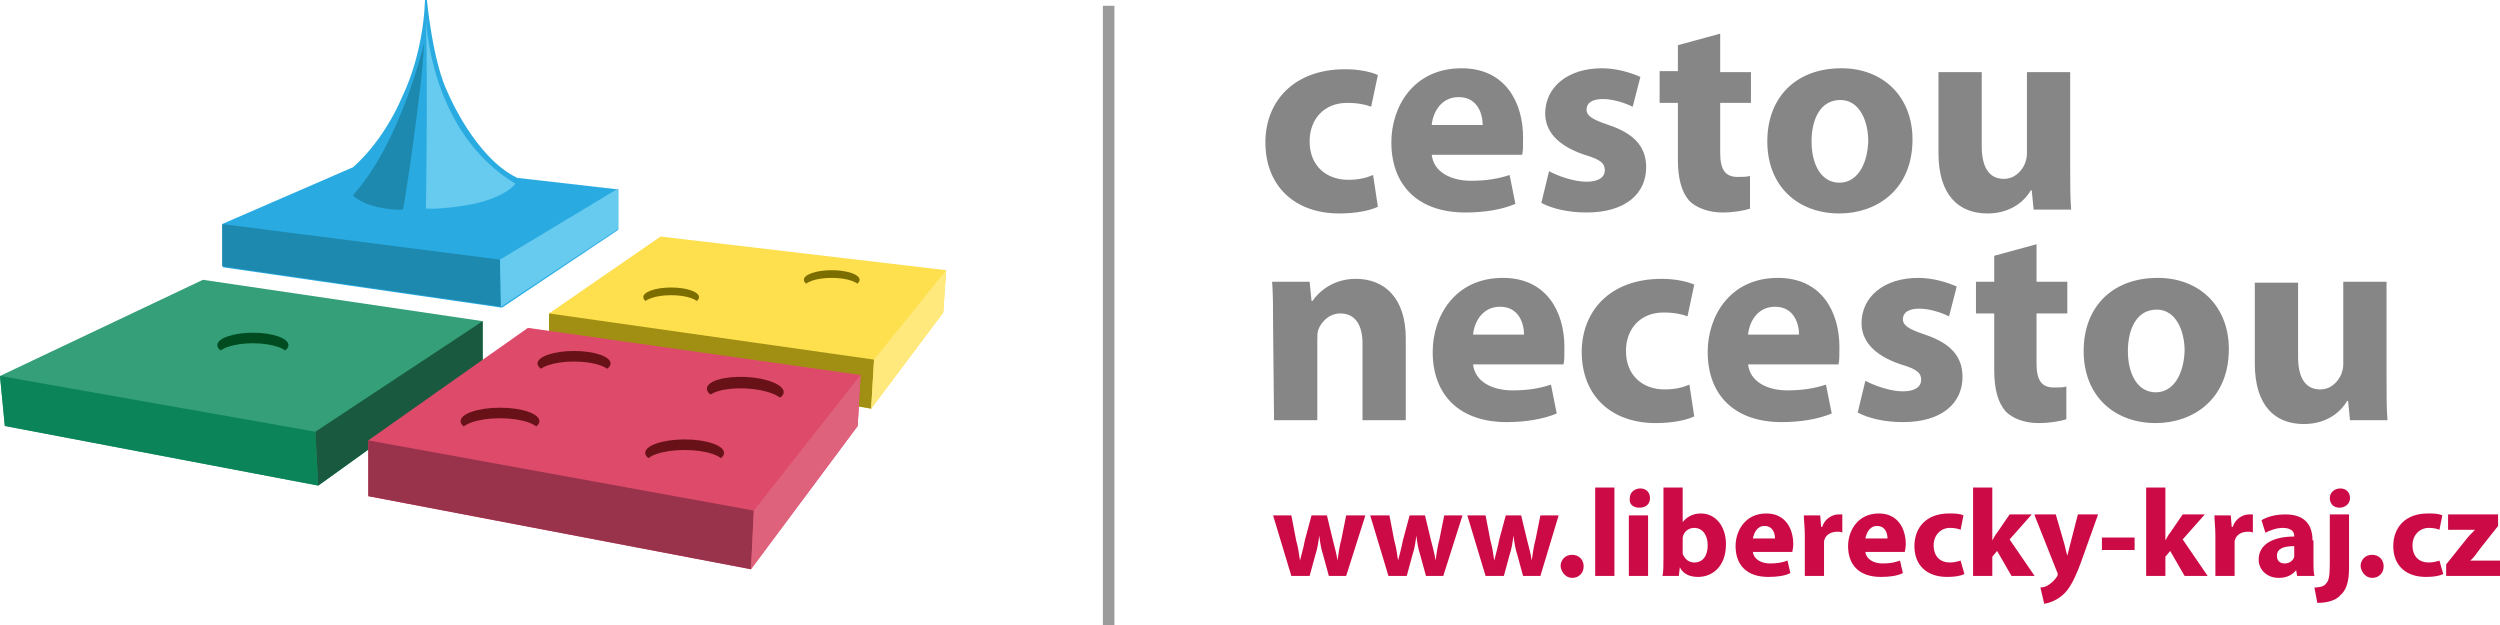 <?xml version="1.0" encoding="utf-8"?>
<!-- Generator: Adobe Illustrator 19.1.0, SVG Export Plug-In . SVG Version: 6.00 Build 0)  -->
<svg version="1.1" id="Vrstva_1" xmlns="http://www.w3.org/2000/svg" xmlns:xlink="http://www.w3.org/1999/xlink" x="0px" y="0px"
	 width="260px" height="65px" viewBox="-469 -12 260 65" enable-background="new -469 -12 260 65" xml:space="preserve">
<g>
	<path fill="#868686" d="M-253.7-4.5h-4.5V4c0,0.4-0.1,0.7-0.2,1c-0.3,0.7-1,1.6-2.2,1.6c-1.6,0-2.3-1.3-2.3-3.4v-7.7h-4.5v8.4
		c0,4.4,2.1,6.3,5.1,6.3c2.6,0,4-1.5,4.5-2.4h0.1l0.2,2h3.9c-0.1-1.2-0.1-2.7-0.1-4.6V-4.5z M-277.7,7c-1.9,0-2.9-1.9-2.9-4.3
		c0-2.1,0.8-4.3,3-4.3c2,0,2.9,2.2,2.9,4.3C-274.8,5.2-275.9,7-277.7,7L-277.7,7z M-277.7,10.2c3.8,0,7.6-2.4,7.6-7.7
		c0-4.4-3-7.4-7.4-7.4c-4.7,0-7.7,3-7.7,7.6C-285.2,7.4-282,10.2-277.7,10.2L-277.7,10.2z M-294.5-7.3v2.7h-1.9v3.3h1.9v5.9
		c0,2,0.4,3.4,1.2,4.3c0.7,0.7,2,1.2,3.4,1.2c1.2,0,2.3-0.2,2.9-0.4V6.3c-0.4,0.1-0.7,0.1-1.3,0.1c-1.3,0-1.8-0.8-1.8-2.5v-5.2h3.2
		v-3.2h-3.2v-4L-294.5-7.3z M-308.7,9.1c1.1,0.6,2.8,1,4.7,1c4.1,0,6.2-2,6.2-4.7c0-2.1-1.2-3.5-3.9-4.4c-1.8-0.6-2.3-1-2.3-1.6
		c0-0.7,0.6-1.1,1.7-1.1c1.2,0,2.5,0.5,3.1,0.8l0.8-3.1c-0.9-0.4-2.4-0.9-4-0.9c-3.6,0-5.9,2-5.9,4.7c0,1.7,1.1,3.3,4.1,4.3
		c1.7,0.5,2.1,0.9,2.1,1.6s-0.6,1.2-1.9,1.2c-1.3,0-3-0.6-3.9-1.1L-308.7,9.1z M-320.1,1c0.1-1.2,0.9-2.9,2.8-2.9
		c2,0,2.5,1.8,2.5,2.9H-320.1z M-310.7,4.1c0.1-0.3,0.1-1,0.1-1.8c0-3.6-1.8-7.2-6.4-7.2c-5,0-7.3,4-7.3,7.7c0,4.5,2.8,7.3,7.7,7.3
		c2,0,3.8-0.3,5.2-0.9l-0.6-3c-1.2,0.4-2.5,0.6-4,0.6c-2.1,0-3.9-0.9-4.1-2.7H-310.7z M-326.2,6.2c-0.7,0.3-1.5,0.5-2.6,0.5
		c-2.2,0-4-1.4-4-4c0-2.3,1.5-4,3.9-4c1.2,0,2,0.2,2.5,0.4l0.7-3.3c-0.9-0.4-2.2-0.6-3.4-0.6c-5.4,0-8.3,3.4-8.3,7.6
		c0,4.5,3,7.4,7.7,7.4c1.7,0,3.2-0.3,4-0.7L-326.2,6.2z"/>
	<path fill="#868686" d="M-220.8,17.3h-4.5v8.6c0,0.4-0.1,0.7-0.2,1c-0.3,0.7-1,1.6-2.2,1.6c-1.6,0-2.3-1.3-2.3-3.4v-7.7h-4.5v8.4
		c0,4.4,2.1,6.3,5.1,6.3c2.6,0,4-1.5,4.5-2.4h0.1l0.2,2h3.9c-0.1-1.2-0.1-2.7-0.1-4.6V17.3z M-244.8,28.8c-1.9,0-2.9-1.9-2.9-4.3
		c0-2.1,0.8-4.3,3-4.3c2,0,2.9,2.2,2.9,4.3C-241.9,27-243,28.8-244.8,28.8L-244.8,28.8z M-244.8,32c3.8,0,7.6-2.4,7.6-7.7
		c0-4.4-3-7.4-7.4-7.4c-4.7,0-7.7,3-7.7,7.6C-252.3,29.2-249.1,32-244.8,32L-244.8,32z M-261.6,14.6v2.7h-1.9v3.3h1.9v5.9
		c0,2,0.4,3.4,1.2,4.3c0.7,0.7,1.9,1.2,3.4,1.2c1.2,0,2.3-0.2,2.9-0.4v-3.4c-0.4,0.1-0.7,0.1-1.3,0.1c-1.3,0-1.8-0.8-1.8-2.5v-5.2
		h3.2v-3.3h-3.2v-3.9L-261.6,14.6z M-275.8,30.9c1.1,0.6,2.8,1,4.7,1c4.1,0,6.2-2,6.2-4.7c0-2.1-1.2-3.5-3.9-4.4
		c-1.8-0.6-2.3-1-2.3-1.6c0-0.7,0.6-1.1,1.7-1.1c1.2,0,2.5,0.5,3.1,0.8l0.8-3.1c-0.9-0.4-2.4-0.9-4-0.9c-3.6,0-5.9,2-5.9,4.7
		c0,1.7,1.1,3.3,4.1,4.3c1.7,0.5,2.1,0.9,2.1,1.6c0,0.7-0.6,1.2-1.9,1.2s-3-0.6-3.9-1.1L-275.8,30.9z M-287.2,22.8
		c0.1-1.2,0.9-2.9,2.8-2.9c2,0,2.5,1.8,2.5,2.9H-287.2z M-277.8,25.9c0.1-0.3,0.1-1,0.1-1.8c0-3.6-1.8-7.2-6.4-7.2
		c-5,0-7.3,4-7.3,7.7c0,4.5,2.8,7.3,7.7,7.3c1.9,0,3.8-0.3,5.2-0.9l-0.6-3c-1.2,0.4-2.5,0.6-4,0.6c-2.1,0-3.9-0.9-4.1-2.7
		C-287.2,25.9-277.8,25.9-277.8,25.9z M-293.3,28c-0.7,0.3-1.5,0.5-2.6,0.5c-2.2,0-4-1.4-4-4c0-2.3,1.5-4,3.9-4c1.2,0,2,0.2,2.5,0.4
		l0.7-3.3c-0.9-0.4-2.2-0.6-3.4-0.6c-5.4,0-8.3,3.4-8.3,7.6c0,4.5,3,7.4,7.7,7.4c1.7,0,3.2-0.3,4-0.7L-293.3,28z M-315.8,22.8
		c0.1-1.2,0.9-2.9,2.8-2.9c2,0,2.5,1.8,2.5,2.9H-315.8z M-306.4,25.9c0.1-0.3,0.1-1,0.1-1.8c0-3.6-1.8-7.2-6.4-7.2
		c-5,0-7.3,4-7.3,7.7c0,4.5,2.8,7.3,7.7,7.3c1.9,0,3.8-0.3,5.2-0.9l-0.6-3c-1.2,0.4-2.4,0.6-4,0.6c-2.1,0-3.9-0.9-4.1-2.7
		C-315.8,25.9-306.4,25.9-306.4,25.9z M-336.5,31.7h4.5v-8.3c0-0.4,0-0.8,0.1-1.1c0.3-0.8,1.1-1.7,2.3-1.7c1.6,0,2.3,1.3,2.3,3.1v8
		h4.5v-8.5c0-4.2-2.2-6.2-5.2-6.2c-2.4,0-3.9,1.4-4.5,2.3h-0.1l-0.2-2h-3.9c0.1,1.3,0.1,2.8,0.1,4.6L-336.5,31.7L-336.5,31.7z"/>
	<path fill="#CC0B46" d="M-214.5,47.9h5.5v-1.6h-3.1l0,0c0.4-0.3,0.7-0.8,1-1.2l1.9-2.4v-1.2h-5.2v1.6h2.8l0,0
		c-0.4,0.4-0.7,0.7-1,1.1l-2,2.5v1.2H-214.5z M-215.3,46.3c-0.3,0.1-0.7,0.2-1.1,0.2c-1,0-1.7-0.6-1.7-1.8c0-1,0.7-1.8,1.7-1.8
		c0.5,0,0.9,0.1,1.1,0.2l0.3-1.5c-0.4-0.2-1-0.2-1.5-0.2c-2.4,0-3.6,1.5-3.6,3.4c0,2,1.3,3.2,3.4,3.2c0.8,0,1.4-0.1,1.8-0.3
		L-215.3,46.3z M-222.3,48.1c0.7,0,1.2-0.5,1.2-1.2s-0.5-1.2-1.2-1.2s-1.2,0.5-1.2,1.2C-223.4,47.6-222.9,48.1-222.3,48.1
		L-222.3,48.1z M-225.7,40.8c0.6,0,1.1-0.4,1.1-1s-0.4-1-1-1s-1.1,0.4-1.1,1C-226.7,40.4-226.3,40.8-225.7,40.8L-225.7,40.8z
		 M-228,50.7c0.9,0,1.9-0.2,2.4-0.8c0.6-0.5,0.9-1.4,0.9-2.8v-5.6h-2v5.1c0,1.3-0.1,1.8-0.4,2.1c-0.2,0.3-0.7,0.4-1.2,0.4L-228,50.7
		z M-230.4,45.6c0,0.1,0,0.2,0,0.3c-0.1,0.4-0.5,0.7-1,0.7c-0.4,0-0.8-0.2-0.8-0.8c0-0.8,0.8-1,1.8-1V45.6z M-228.5,44.2
		c0-1.5-0.7-2.7-2.8-2.7c-1.2,0-2,0.3-2.5,0.6l0.4,1.3c0.4-0.2,1.1-0.5,1.8-0.5c1,0,1.2,0.5,1.2,0.8v0.1c-2.2,0-3.7,0.8-3.7,2.4
		c0,1,0.8,1.9,2.1,1.9c0.8,0,1.4-0.3,1.8-0.8l0,0l0.1,0.6h1.8c-0.1-0.4-0.1-0.9-0.1-1.5v-2.2H-228.5z M-238.6,47.9h2v-3.2
		c0-0.2,0-0.3,0-0.4c0.1-0.6,0.6-1,1.4-1c0.2,0,0.4,0,0.5,0.1v-1.9c-0.1,0-0.2,0-0.4,0c-0.6,0-1.4,0.4-1.7,1.3h-0.1l-0.1-1.2h-1.7
		c0,0.5,0.1,1.2,0.1,2.1V47.9z M-243.8,38.7h-2v9.2h2v-2l0.5-0.6l1.5,2.6h2.4l-2.6-3.8l2.3-2.6h-2.3l-1.3,1.9
		c-0.2,0.2-0.3,0.5-0.5,0.8l0,0V38.7z M-250.4,45.2h3.4v-1.3h-3.4V45.2z M-257.4,41.6l2.3,5.8c0.1,0.2,0.1,0.2,0.1,0.3
		s0,0.2-0.1,0.3c-0.2,0.3-0.5,0.6-0.8,0.8c-0.3,0.2-0.6,0.3-0.9,0.3l0.4,1.7c0.5-0.1,1.2-0.3,1.9-0.9c0.7-0.6,1.3-1.6,2.2-4.2
		l1.5-4.2h-2.1l-0.8,3.1c-0.1,0.4-0.2,0.8-0.3,1.2l0,0c-0.1-0.3-0.2-0.8-0.3-1.2l-0.9-3.1h-2.2V41.6z M-261.8,38.7h-2v9.2h2v-2
		l0.5-0.6l1.5,2.6h2.4l-2.6-3.8l2.3-2.6h-2.3l-1.3,1.9c-0.2,0.2-0.3,0.5-0.5,0.8l0,0V38.7z M-265.1,46.3c-0.3,0.1-0.7,0.2-1.1,0.2
		c-1,0-1.7-0.6-1.7-1.8c0-1,0.7-1.8,1.7-1.8c0.5,0,0.9,0.1,1.1,0.2l0.3-1.5c-0.4-0.2-1-0.2-1.5-0.2c-2.4,0-3.6,1.5-3.6,3.4
		c0,2,1.3,3.2,3.4,3.2c0.8,0,1.4-0.1,1.8-0.3L-265.1,46.3z M-275,44c0.1-0.5,0.4-1.3,1.2-1.3c0.9,0,1.1,0.8,1.1,1.3H-275z
		 M-270.9,45.4c0-0.1,0.1-0.4,0.1-0.8c0-1.6-0.8-3.2-2.8-3.2c-2.2,0-3.2,1.8-3.2,3.4c0,2,1.2,3.2,3.4,3.2c0.9,0,1.7-0.1,2.3-0.4
		l-0.3-1.3c-0.5,0.2-1.1,0.3-1.8,0.3c-0.9,0-1.7-0.4-1.8-1.2H-270.9z M-281.3,47.9h2v-3.2c0-0.2,0-0.3,0-0.4c0.1-0.6,0.6-1,1.4-1
		c0.2,0,0.4,0,0.5,0.1v-1.9c-0.1,0-0.2,0-0.4,0c-0.6,0-1.4,0.4-1.7,1.3h-0.1l-0.1-1.2h-1.7c0,0.5,0.1,1.2,0.1,2.1V47.9z M-286.7,44
		c0.1-0.5,0.4-1.3,1.2-1.3c0.9,0,1.1,0.8,1.1,1.3H-286.7z M-282.6,45.4c0-0.1,0.1-0.4,0.1-0.8c0-1.6-0.8-3.2-2.8-3.2
		c-2.2,0-3.2,1.8-3.2,3.4c0,2,1.2,3.2,3.4,3.2c0.9,0,1.7-0.1,2.3-0.4l-0.3-1.3c-0.5,0.2-1.1,0.3-1.8,0.3c-0.9,0-1.7-0.4-1.8-1.2
		H-282.6z M-294,44.3c0-0.1,0-0.2,0-0.4c0.1-0.6,0.6-1,1.2-1c0.9,0,1.4,0.8,1.4,1.8c0,1.1-0.5,1.8-1.4,1.8c-0.6,0-1-0.4-1.2-0.9
		c0-0.1,0-0.2,0-0.4V44.3z M-296,46c0,0.7,0,1.5-0.1,1.9h1.7l0.1-0.9l0,0c0.4,0.8,1.2,1,1.9,1c1.5,0,2.9-1.1,2.9-3.4
		c0-1.9-1.1-3.2-2.6-3.2c-0.9,0-1.5,0.4-1.9,0.9l0,0v-3.6h-2V46L-296,46z M-298.5,40.8c0.7,0,1.1-0.4,1.1-1s-0.4-1-1-1
		s-1.1,0.4-1.1,1C-299.6,40.4-299.2,40.8-298.5,40.8L-298.5,40.8z M-297.6,41.6h-2v6.3h2V41.6z M-303.1,47.9h2v-9.2h-2V47.9z
		 M-305.5,48.1c0.7,0,1.2-0.5,1.2-1.2s-0.5-1.2-1.2-1.2s-1.2,0.5-1.2,1.2C-306.6,47.6-306.1,48.1-305.5,48.1L-305.5,48.1z
		 M-316.4,41.6l1.9,6.3h1.9l0.6-2.2c0.2-0.6,0.3-1.2,0.4-2l0,0c0.1,0.8,0.2,1.4,0.4,2l0.6,2.2h1.8l1.9-6.3h-1.9l-0.5,2.5
		c-0.2,0.7-0.3,1.5-0.4,2.2l0,0c-0.1-0.7-0.3-1.4-0.5-2.2l-0.6-2.5h-1.6l-0.7,2.6c-0.1,0.6-0.3,1.3-0.5,2.1l0,0
		c-0.1-0.7-0.2-1.4-0.4-2.1l-0.5-2.6H-316.4z M-326.5,41.6l1.9,6.3h1.9l0.6-2.2c0.2-0.6,0.3-1.2,0.4-2l0,0c0.1,0.8,0.2,1.4,0.4,2
		l0.6,2.2h1.8l2-6.3h-1.9l-0.5,2.5c-0.2,0.7-0.3,1.5-0.4,2.2l0,0c-0.1-0.7-0.3-1.4-0.5-2.2l-0.6-2.5h-1.6l-0.7,2.6
		c-0.1,0.6-0.3,1.3-0.5,2.1l0,0c-0.1-0.7-0.2-1.4-0.4-2.1l-0.5-2.6H-326.5z M-336.6,41.6l1.9,6.3h1.9l0.6-2.2c0.2-0.6,0.3-1.2,0.4-2
		l0,0c0.1,0.8,0.2,1.4,0.4,2l0.6,2.2h1.8l2-6.3h-2l-0.5,2.5c-0.2,0.7-0.3,1.5-0.4,2.2l0,0c-0.1-0.7-0.3-1.4-0.5-2.2l-0.6-2.5h-1.6
		l-0.7,2.6c-0.1,0.6-0.3,1.3-0.5,2.1l0,0c-0.1-0.7-0.2-1.4-0.4-2.1l-0.5-2.6H-336.6z"/>
	<rect x="-354.3" y="-11.4" fill="#9C9B9B" width="1.2" height="64.4"/>
	<g>
		<polygon fill="#FEDF4E" points="-400.3,12.6 -370.6,16.1 -370.9,20.5 -378.4,30.5 -411.9,24.8 -411.9,20.6 		"/>
		<polygon fill="#A08F12" points="-411.9,20.6 -378.1,25.4 -378.4,30.5 -411.9,24.8 		"/>
		<polygon fill="#FFE97C" points="-370.6,16.1 -378.1,25.4 -378.4,30.5 -370.9,20.5 		"/>
		<ellipse fill="#7C6D00" cx="-382.5" cy="17.1" rx="2.9" ry="1"/>
		<ellipse fill="#FEDF4E" cx="-382.5" cy="17.9" rx="2.9" ry="1"/>
		<ellipse fill="#7C6D00" cx="-399.2" cy="18.9" rx="2.9" ry="1"/>
		<ellipse fill="#FEDF4E" cx="-399.2" cy="19.7" rx="2.9" ry="1"/>
	</g>
	<g>
		<g>
			<polygon fill="#349F78" points="-469,27.1 -468.5,32.3 -435.9,38.5 -418.8,26.2 -418.8,21.4 -447.9,17.1 			"/>
			<polygon fill="#0B8459" points="-469,27.1 -436.2,32.9 -435.9,38.5 -468.5,32.3 			"/>
			<ellipse fill="#004C20" cx="-442.7" cy="23.9" rx="3.7" ry="1.3"/>
			<ellipse fill="#349F78" cx="-442.7" cy="25" rx="3.7" ry="1.3"/>
		</g>
		<polygon fill="#185940" points="-418.8,21.4 -436.2,32.9 -435.9,38.5 -418.8,26.2 		"/>
	</g>
	<g>
		<polygon fill="#DE4B6A" points="-414.1,22.1 -430.7,33.8 -430.7,39.6 -390.9,47.2 -379.8,32.3 -379.5,27 		"/>
		<polygon fill="#99334C" points="-390.6,41.1 -430.7,33.8 -430.7,39.6 -390.9,47.2 		"/>
		<polygon fill="#DF627D" points="-379.5,27 -390.6,41.1 -390.9,47.2 -379.8,32.3 		"/>
		<ellipse fill="#681218" cx="-409.3" cy="25.8" rx="3.8" ry="1.3"/>
		<ellipse fill="#681218" cx="-417" cy="31.8" rx="4.1" ry="1.4"/>
		<ellipse fill="#681218" cx="-397.8" cy="35.1" rx="4.1" ry="1.4"/>
		
			<ellipse transform="matrix(5.033040e-002 -0.999 0.999 5.033040e-002 -400.259 -363.941)" fill="#681218" cx="-391.5" cy="28.5" rx="1.4" ry="4"/>
		<ellipse fill="#DE4B6A" cx="-409.3" cy="26.9" rx="3.8" ry="1.3"/>
		<ellipse fill="#DE4B6A" cx="-417" cy="32.9" rx="4.1" ry="1.4"/>
		<ellipse fill="#DE4B6A" cx="-397.8" cy="36.2" rx="4.1" ry="1.4"/>
		
			<ellipse transform="matrix(5.033040e-002 -0.999 0.999 5.033040e-002 -401.46 -362.804)" fill="#DE4B6A" cx="-391.5" cy="29.7" rx="1.4" ry="4"/>
	</g>
	<g>
		<path fill="#29ABE2" d="M-445.9,11.3l13.6-5.9c0,0,3.1-2.5,5.2-7.5c0,0,2.1-4.1,2.3-9.9h0.2c0,0,0.6,6.5,2.2,9.7
			c0,0,2.8,6.7,7.2,8.8l10.5,1.2v4.2l-12.1,8.1l-29-4.2v-4.5H-445.9z"/>
		<path fill="#67CBEF" d="M-424.7-10.1c0,0,0.3,11.8,9.3,17.2c0,0-0.8,1.3-4.3,2.1c0,0-3,0.6-5,0.5C-424.7,9.8-424.5-3-424.7-10.1z"
			/>
		<path fill="#1E89AF" d="M-424.9-7.5c0,0-2.4,10.3-7.4,15.8c0,0,0.5,0.7,2.4,1.2c0,0,1.7,0.4,2.8,0.3C-427,9.8-425-3.5-424.9-7.5z"
			/>
		<polygon fill="#1E89AF" points="-417,15 -445.9,11.3 -445.9,15.7 -416.9,19.9 		"/>
		<polygon fill="#67CBEF" points="-417,15 -404.7,7.6 -404.7,11.8 -416.9,19.9 		"/>
	</g>
</g>
</svg>
